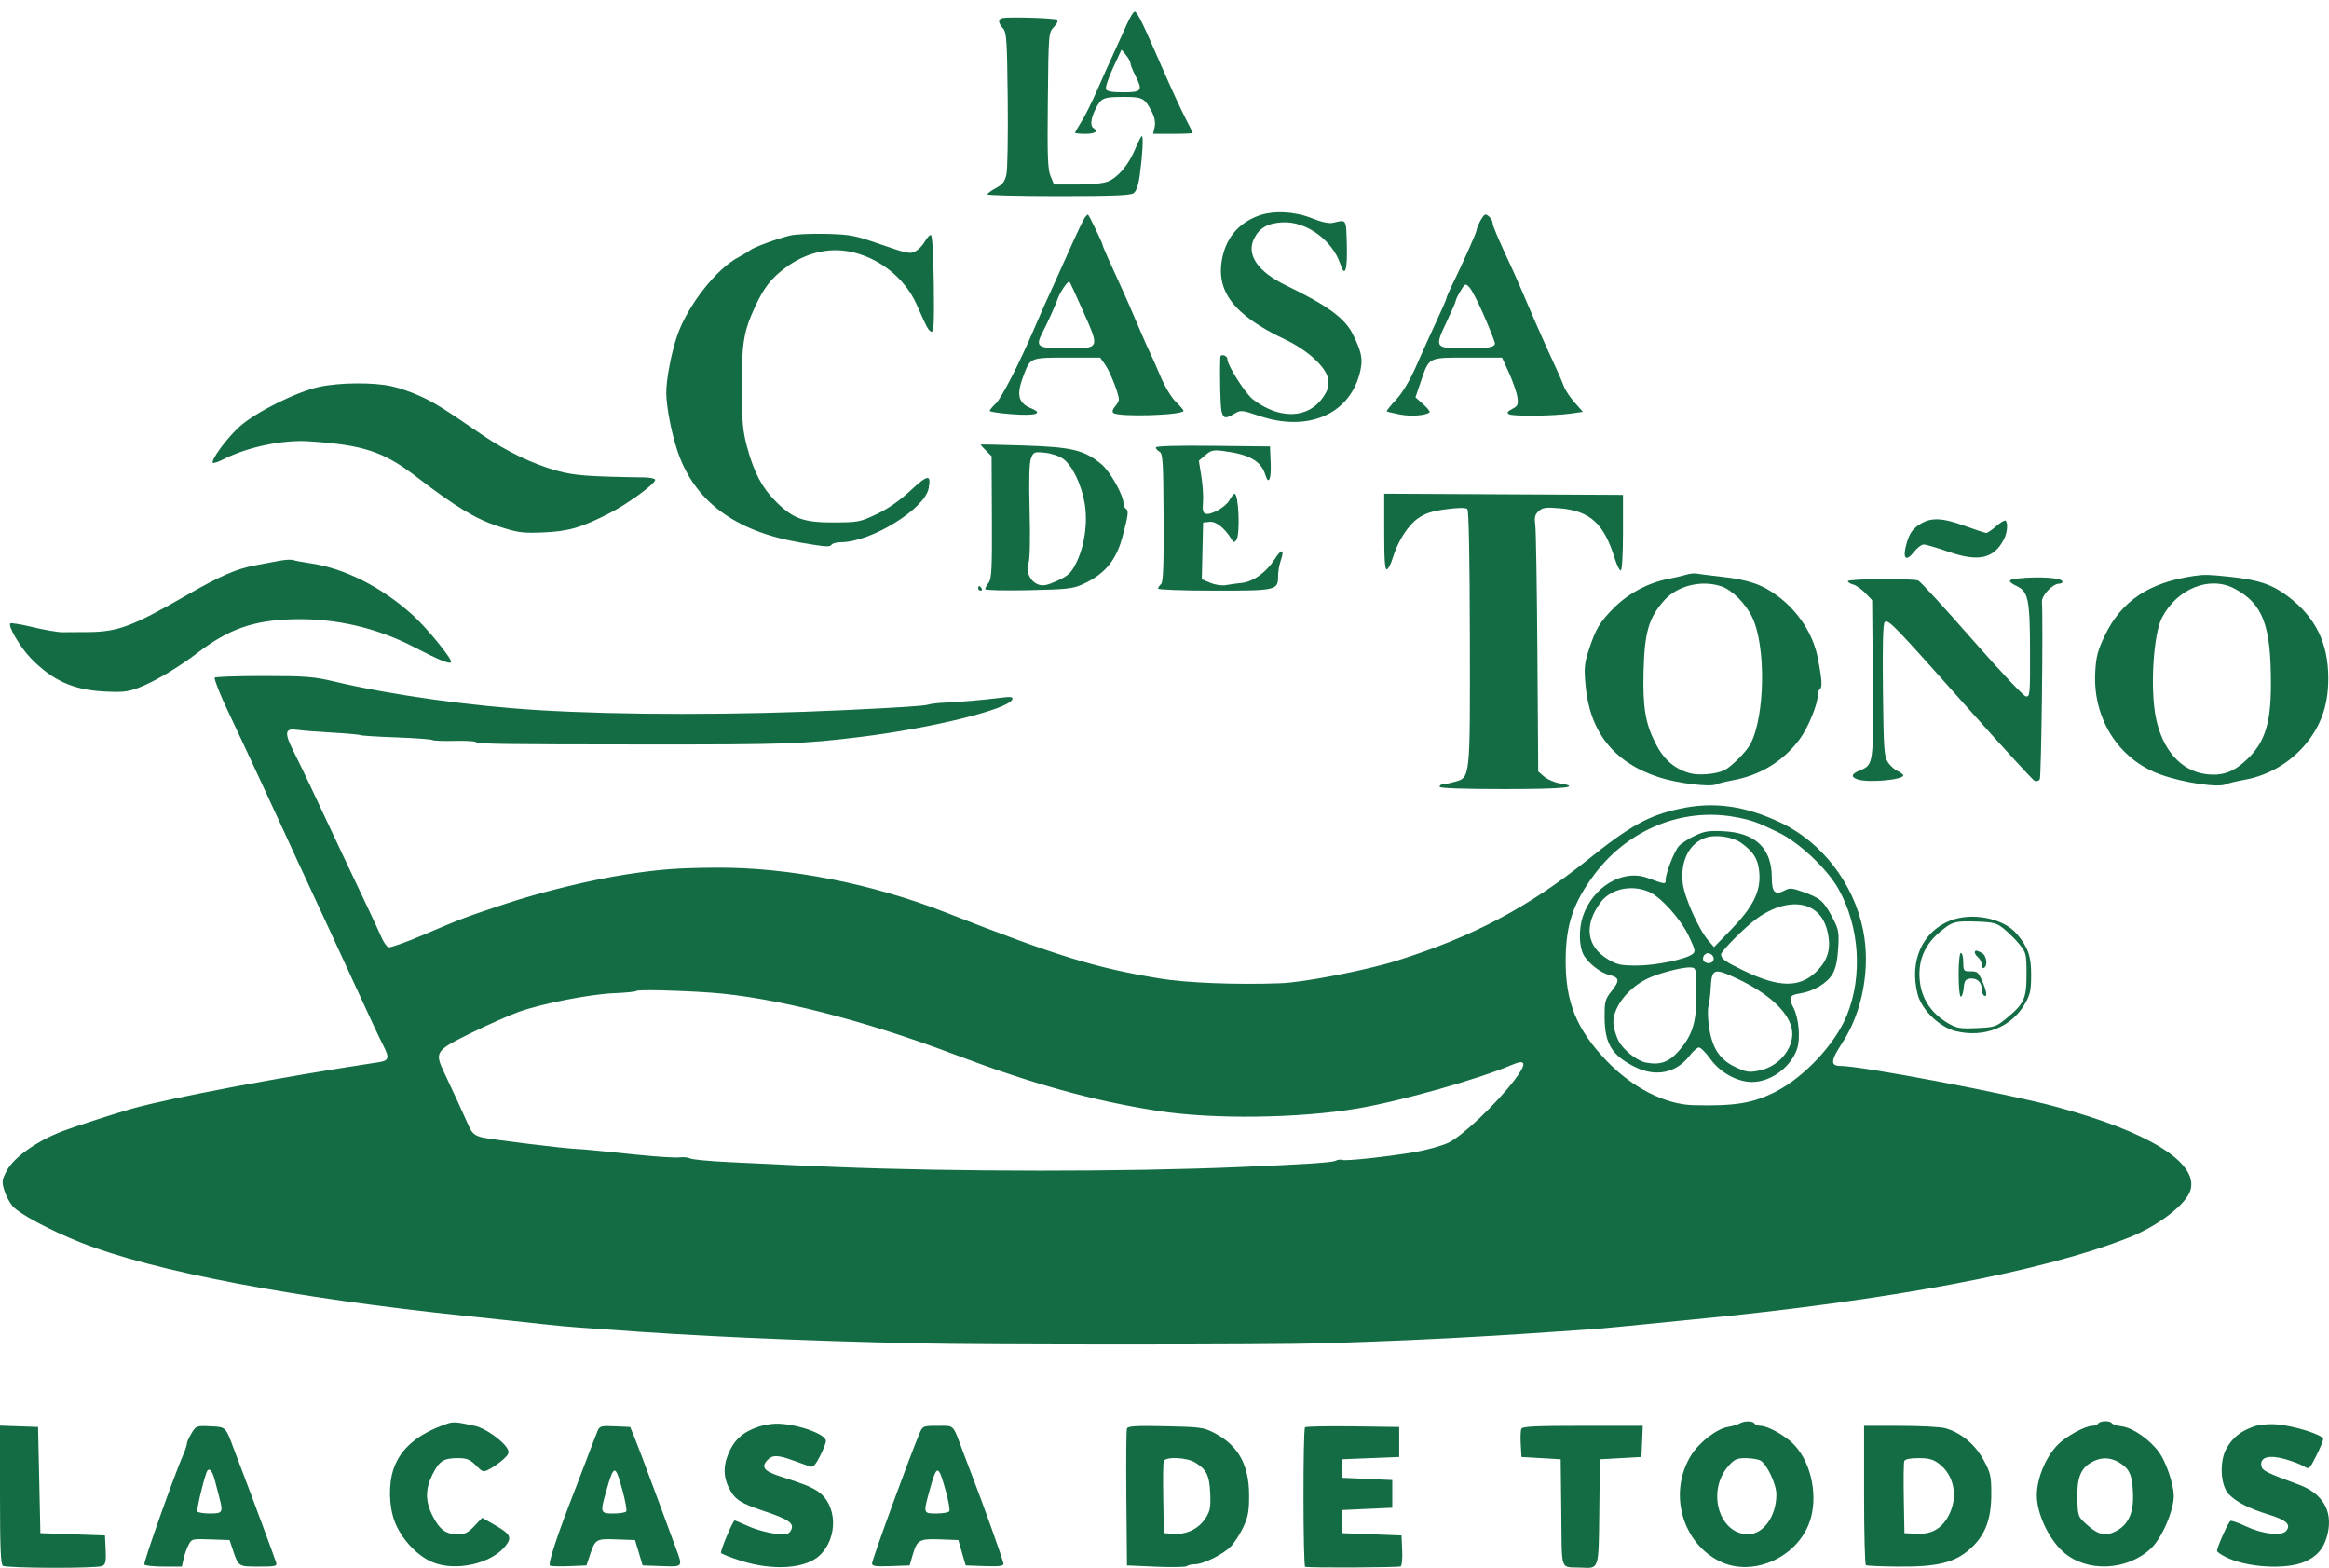<svg xmlns="http://www.w3.org/2000/svg" width="101" height="68" viewBox="0 0 101 68" fill="none"><path id="lct 1 (Traced)" fill-rule="evenodd" clip-rule="evenodd" d="M48.867 1.053C48.733 1.357 48.472 1.931 48.288 2.329C48.104 2.726 47.778 3.453 47.564 3.945C47.349 4.436 47.05 5.034 46.898 5.274C46.746 5.513 46.622 5.73 46.622 5.756C46.622 5.782 46.824 5.802 47.072 5.802C47.495 5.802 47.649 5.692 47.422 5.552C47.266 5.456 47.303 5.131 47.518 4.71C47.758 4.24 47.851 4.202 48.765 4.202C49.557 4.202 49.648 4.253 49.968 4.884C50.076 5.099 50.113 5.321 50.072 5.51L50.007 5.802H50.866C51.338 5.802 51.724 5.786 51.724 5.767C51.724 5.747 51.574 5.443 51.391 5.091C51.208 4.74 50.775 3.799 50.428 3.001C49.547 0.977 49.314 0.5 49.206 0.5C49.154 0.5 49.002 0.749 48.867 1.053ZM43.486 0.782C43.272 0.824 43.275 0.985 43.495 1.228C43.652 1.401 43.673 1.725 43.701 4.287C43.718 5.863 43.694 7.333 43.647 7.553C43.58 7.873 43.488 7.994 43.192 8.154C42.987 8.264 42.82 8.387 42.82 8.429C42.82 8.47 44.207 8.504 45.902 8.504C48.272 8.504 49.026 8.474 49.162 8.374C49.28 8.288 49.37 8.025 49.428 7.598C49.547 6.72 49.591 5.902 49.519 5.902C49.486 5.902 49.355 6.156 49.226 6.467C48.945 7.144 48.493 7.684 48.052 7.868C47.853 7.952 47.341 8.003 46.72 8.003H45.711L45.56 7.643C45.436 7.344 45.415 6.785 45.441 4.35C45.471 1.437 45.473 1.414 45.704 1.169C45.857 1.006 45.899 0.898 45.825 0.853C45.712 0.783 43.785 0.725 43.486 0.782ZM49.023 2.741C49.023 2.806 49.113 3.035 49.223 3.251C49.571 3.934 49.525 4.002 48.719 4.002C48.206 4.002 48.001 3.963 47.962 3.861C47.932 3.783 48.072 3.367 48.272 2.935L48.636 2.151L48.829 2.387C48.936 2.517 49.023 2.676 49.023 2.741ZM54.6 9.347C53.769 9.643 53.226 10.244 53.027 11.087C52.674 12.583 53.465 13.648 55.726 14.718C56.71 15.184 57.515 15.922 57.594 16.433C57.641 16.733 57.6 16.888 57.39 17.205C56.76 18.157 55.503 18.208 54.346 17.328C54.004 17.068 53.225 15.842 53.225 15.565C53.225 15.412 52.928 15.331 52.921 15.482C52.889 16.271 52.92 17.623 52.974 17.833C53.058 18.154 53.141 18.169 53.532 17.938C53.809 17.774 53.849 17.778 54.62 18.038C56.672 18.731 58.452 18.002 58.944 16.267C59.125 15.631 59.074 15.307 58.664 14.487C58.318 13.794 57.563 13.243 55.776 12.378C54.553 11.787 54.048 11.059 54.377 10.364C54.602 9.89 54.965 9.678 55.611 9.642C56.64 9.585 57.782 10.411 58.13 11.463C58.327 12.06 58.437 11.715 58.406 10.596C58.375 9.475 58.404 9.52 57.81 9.661C57.633 9.703 57.323 9.636 56.892 9.464C56.155 9.169 55.23 9.122 54.6 9.347ZM47.047 9.429C46.992 9.498 46.669 10.177 46.33 10.938C45.99 11.7 45.676 12.398 45.633 12.489C45.47 12.829 45.138 13.575 44.869 14.206C44.226 15.715 43.428 17.274 43.183 17.5C43.038 17.634 42.92 17.776 42.92 17.816C42.92 17.856 43.351 17.922 43.878 17.961C44.916 18.039 45.267 17.934 44.722 17.709C44.129 17.463 44.06 17.106 44.428 16.174C44.689 15.515 44.71 15.507 46.28 15.507H47.709L47.924 15.809C48.135 16.105 48.523 17.086 48.523 17.322C48.523 17.388 48.447 17.526 48.355 17.627C48.252 17.741 48.223 17.848 48.28 17.904C48.473 18.094 51.324 18.009 51.324 17.813C51.324 17.777 51.174 17.602 50.99 17.424C50.801 17.241 50.515 16.765 50.331 16.329C50.152 15.904 49.948 15.444 49.877 15.307C49.807 15.169 49.558 14.607 49.325 14.056C49.092 13.506 48.818 12.876 48.716 12.656C48.144 11.415 47.822 10.691 47.822 10.64C47.822 10.559 47.218 9.304 47.179 9.304C47.161 9.304 47.101 9.36 47.047 9.429ZM64.182 9.599C64.098 9.762 64.03 9.939 64.03 9.995C64.03 10.087 63.387 11.519 62.926 12.456C62.817 12.676 62.729 12.887 62.729 12.926C62.729 12.964 62.534 13.415 62.295 13.926C62.057 14.438 61.663 15.307 61.422 15.857C61.133 16.514 60.83 17.021 60.54 17.334C60.296 17.596 60.116 17.824 60.138 17.84C60.16 17.856 60.421 17.917 60.719 17.975C61.2 18.068 61.853 18.017 61.996 17.874C62.025 17.846 61.898 17.689 61.716 17.525L61.383 17.229L61.617 16.543C61.979 15.476 61.918 15.507 63.649 15.507H65.139L65.445 16.182C65.613 16.554 65.774 17.022 65.803 17.223C65.848 17.546 65.822 17.606 65.578 17.734C65.371 17.842 65.335 17.899 65.435 17.961C65.594 18.059 67.358 18.041 68.113 17.934L68.645 17.858L68.291 17.461C68.097 17.243 67.886 16.928 67.823 16.761C67.76 16.594 67.625 16.277 67.523 16.057C67.096 15.139 66.633 14.096 66.233 13.156C66 12.606 65.725 11.975 65.622 11.755C64.978 10.372 64.73 9.794 64.73 9.677C64.73 9.532 64.536 9.304 64.412 9.304C64.37 9.304 64.266 9.437 64.182 9.599ZM34.267 10.212C33.656 10.364 32.683 10.723 32.515 10.859C32.432 10.926 32.224 11.052 32.052 11.139C31.087 11.628 29.823 13.236 29.368 14.552C29.11 15.302 28.885 16.485 28.894 17.058C28.902 17.661 29.117 18.769 29.376 19.546C30.102 21.727 31.867 23.043 34.715 23.528C35.826 23.718 35.994 23.729 36.061 23.62C36.098 23.56 36.282 23.511 36.47 23.511C37.766 23.511 40.104 22.073 40.273 21.172C40.389 20.554 40.237 20.574 39.486 21.272C39.013 21.712 38.512 22.061 38.018 22.295C37.303 22.634 37.215 22.651 36.167 22.655C34.85 22.661 34.391 22.495 33.633 21.736C33.046 21.15 32.689 20.469 32.396 19.376C32.211 18.687 32.175 18.283 32.17 16.808C32.164 14.883 32.247 14.376 32.741 13.307C33.132 12.462 33.442 12.066 34.083 11.593C34.918 10.976 35.898 10.731 36.831 10.907C38.096 11.145 39.239 12.046 39.754 13.21C40.21 14.244 40.262 14.338 40.396 14.382C40.496 14.416 40.517 13.985 40.496 12.314C40.479 11.025 40.43 10.199 40.37 10.191C40.316 10.184 40.2 10.308 40.112 10.467C40.025 10.625 39.841 10.818 39.704 10.895C39.476 11.023 39.345 10.998 38.211 10.603C37.065 10.204 36.877 10.168 35.817 10.142C35.184 10.126 34.486 10.158 34.267 10.212ZM46.974 13.503C47.699 15.133 47.712 15.107 46.22 15.107C44.988 15.107 44.889 15.04 45.207 14.421C45.471 13.906 45.738 13.312 45.881 12.924C45.981 12.651 46.287 12.205 46.375 12.205C46.387 12.205 46.657 12.789 46.974 13.503ZM64.37 13.72C64.623 14.306 64.83 14.83 64.83 14.885C64.83 15.058 64.544 15.107 63.534 15.107C62.227 15.107 62.204 15.074 62.725 13.976C62.947 13.508 63.13 13.088 63.13 13.041C63.13 12.994 63.223 12.803 63.337 12.616C63.54 12.283 63.548 12.28 63.728 12.466C63.828 12.57 64.118 13.135 64.37 13.72ZM13.856 16.773C12.878 16.98 11.088 17.872 10.392 18.497C9.843 18.99 9.125 19.963 9.232 20.07C9.261 20.099 9.474 20.026 9.706 19.908C10.732 19.385 12.263 19.063 13.384 19.136C15.759 19.291 16.631 19.578 18.071 20.683C19.763 21.981 20.63 22.505 21.61 22.822C22.473 23.1 22.653 23.125 23.561 23.087C24.664 23.04 25.216 22.879 26.45 22.244C27.236 21.84 28.413 20.98 28.413 20.809C28.413 20.754 28.199 20.706 27.938 20.702C25.489 20.665 24.917 20.622 24.161 20.414C23.116 20.127 21.948 19.566 20.902 18.85C19.213 17.693 18.876 17.482 18.237 17.183C17.878 17.015 17.309 16.819 16.971 16.746C16.168 16.574 14.735 16.586 13.856 16.773ZM42.52 19.279C42.52 19.29 42.628 19.408 42.761 19.541L43.002 19.782L43.015 22.422C43.026 24.635 43.004 25.095 42.877 25.262C42.794 25.372 42.725 25.5 42.723 25.547C42.721 25.595 43.564 25.615 44.596 25.593C46.256 25.558 46.527 25.529 46.952 25.336C47.895 24.908 48.395 24.317 48.669 23.306C48.926 22.358 48.954 22.141 48.832 22.066C48.772 22.029 48.723 21.922 48.722 21.829C48.722 21.471 48.138 20.436 47.76 20.125C47.017 19.512 46.484 19.385 44.395 19.318C43.364 19.285 42.52 19.268 42.52 19.279ZM50.123 19.402C50.123 19.455 50.196 19.54 50.285 19.589C50.428 19.669 50.449 20.011 50.46 22.454C50.47 24.565 50.444 25.253 50.348 25.332C50.28 25.389 50.223 25.476 50.223 25.524C50.223 25.572 51.323 25.612 52.667 25.612C55.379 25.612 55.426 25.601 55.426 24.969C55.426 24.789 55.475 24.5 55.535 24.328C55.718 23.803 55.585 23.763 55.277 24.25C54.919 24.816 54.348 25.227 53.849 25.278C53.643 25.299 53.336 25.341 53.167 25.372C52.989 25.405 52.704 25.364 52.489 25.274L52.118 25.119L52.146 23.89L52.174 22.66L52.45 22.629C52.727 22.597 53.106 22.892 53.395 23.364C53.498 23.534 53.529 23.54 53.618 23.411C53.789 23.163 53.718 21.409 53.537 21.41C53.503 21.411 53.403 21.537 53.315 21.692C53.14 21.999 52.493 22.358 52.27 22.272C52.17 22.234 52.141 22.094 52.169 21.789C52.192 21.553 52.16 21.049 52.1 20.669L51.99 19.978L52.271 19.736C52.519 19.523 52.615 19.502 53.064 19.559C54.179 19.702 54.692 19.993 54.871 20.584C55.013 21.053 55.134 20.794 55.105 20.084L55.075 19.359L52.599 19.332C51.052 19.315 50.123 19.341 50.123 19.402ZM46.102 19.895C46.503 20.18 46.903 21.013 47.041 21.845C47.179 22.676 47.028 23.708 46.663 24.427C46.449 24.851 46.324 24.967 45.851 25.184C45.417 25.382 45.233 25.419 45.031 25.348C44.676 25.223 44.475 24.786 44.604 24.417C44.663 24.246 44.682 23.342 44.651 22.146C44.615 20.787 44.635 20.068 44.712 19.872C44.819 19.599 44.851 19.586 45.31 19.631C45.584 19.657 45.929 19.772 46.102 19.895ZM60.028 23.068C60.028 24.283 60.059 24.718 60.144 24.689C60.208 24.668 60.321 24.45 60.394 24.206C60.614 23.475 61.052 22.786 61.492 22.478C61.808 22.257 62.095 22.164 62.719 22.081C63.261 22.01 63.567 22.008 63.633 22.074C63.697 22.137 63.736 24.163 63.742 27.679C63.751 33.875 63.769 33.712 63.054 33.91C62.848 33.968 62.623 34.015 62.554 34.015C62.485 34.015 62.429 34.061 62.429 34.116C62.429 34.18 63.429 34.216 65.23 34.216C67.858 34.216 68.632 34.135 67.626 33.965C67.402 33.927 67.104 33.797 66.963 33.676L66.707 33.455L66.671 28.308C66.651 25.477 66.61 22.977 66.579 22.754C66.535 22.428 66.564 22.311 66.727 22.164C66.897 22.009 67.038 21.99 67.625 22.039C68.954 22.151 69.555 22.695 70.024 24.211C70.118 24.514 70.237 24.75 70.289 24.736C70.342 24.722 70.383 24.016 70.383 23.085V21.46L65.205 21.434L60.028 21.408V23.068ZM83.215 22.762C82.931 22.955 82.81 23.132 82.691 23.532C82.49 24.208 82.636 24.399 83 23.935C83.139 23.756 83.33 23.611 83.425 23.611C83.519 23.611 83.998 23.751 84.488 23.922C85.796 24.378 86.463 24.231 86.9 23.391C87.047 23.108 87.086 22.689 86.976 22.579C86.941 22.544 86.759 22.649 86.572 22.813C86.386 22.976 86.191 23.11 86.139 23.11C86.088 23.11 85.675 22.975 85.223 22.81C84.201 22.437 83.71 22.425 83.215 22.762ZM12.106 24.32C11.858 24.368 11.386 24.457 11.056 24.518C10.259 24.666 9.555 24.972 8.134 25.788C5.724 27.174 5.116 27.401 3.797 27.409C3.387 27.411 2.894 27.414 2.701 27.415C2.509 27.417 1.936 27.318 1.428 27.196C0.92 27.074 0.478 27.001 0.446 27.033C0.335 27.144 0.886 28.08 1.332 28.538C2.272 29.505 3.159 29.91 4.502 29.983C5.308 30.026 5.537 30.002 6.01 29.823C6.685 29.568 7.734 28.946 8.576 28.302C9.903 27.287 10.976 26.906 12.656 26.854C14.501 26.796 16.341 27.216 17.974 28.067C19.017 28.612 19.5 28.809 19.558 28.714C19.632 28.596 18.518 27.23 17.881 26.656C16.541 25.451 14.936 24.642 13.456 24.426C13.126 24.378 12.788 24.314 12.706 24.285C12.623 24.257 12.353 24.272 12.106 24.32ZM73.134 24.919C72.996 24.963 72.634 25.048 72.328 25.108C71.467 25.277 70.62 25.729 69.998 26.351C69.37 26.979 69.196 27.272 68.891 28.211C68.71 28.771 68.692 28.983 68.758 29.713C68.945 31.758 69.996 33.074 71.948 33.706C72.759 33.968 74.168 34.141 74.434 34.011C74.517 33.971 74.847 33.889 75.168 33.83C76.352 33.612 77.349 32.995 78.049 32.048C78.42 31.545 78.837 30.519 78.837 30.107C78.837 30.007 78.88 29.899 78.933 29.866C79.035 29.803 79.004 29.402 78.829 28.518C78.626 27.498 77.995 26.524 77.104 25.854C76.429 25.347 75.827 25.14 74.635 25.007C74.167 24.954 73.694 24.895 73.584 24.875C73.474 24.854 73.272 24.874 73.134 24.919ZM95.144 24.975C93.187 25.261 91.987 26.066 91.27 27.576C90.966 28.216 90.897 28.482 90.862 29.164C90.757 31.168 91.883 32.934 93.68 33.581C94.683 33.943 96.218 34.17 96.545 34.005C96.627 33.963 96.986 33.877 97.342 33.813C98.453 33.614 99.471 32.98 100.146 32.066C100.713 31.298 100.968 30.475 100.968 29.413C100.968 27.88 100.417 26.763 99.213 25.855C98.533 25.342 97.939 25.142 96.695 25.01C95.783 24.914 95.594 24.909 95.144 24.975ZM87.516 25.084C87.058 25.132 87.046 25.213 87.468 25.42C87.961 25.662 88.029 25.997 88.035 28.245C88.04 30.137 88.032 30.226 87.851 30.196C87.747 30.178 86.692 29.055 85.506 27.701C84.321 26.346 83.277 25.209 83.186 25.174C82.931 25.076 80.137 25.1 80.137 25.201C80.137 25.25 80.24 25.316 80.365 25.347C80.49 25.378 80.727 25.544 80.89 25.715L81.188 26.025L81.216 29.432C81.248 33.175 81.25 33.161 80.645 33.412C80.28 33.563 80.253 33.691 80.562 33.798C81.011 33.952 82.538 33.817 82.538 33.623C82.538 33.582 82.428 33.497 82.293 33.436C82.159 33.374 81.967 33.201 81.868 33.049C81.707 32.804 81.684 32.469 81.656 29.93C81.634 27.999 81.658 27.052 81.731 26.979C81.878 26.832 82.106 27.068 85.34 30.704C86.853 32.406 88.155 33.826 88.233 33.86C88.311 33.894 88.412 33.864 88.457 33.794C88.525 33.685 88.61 26.872 88.551 26.1C88.531 25.823 89.016 25.311 89.299 25.311C89.377 25.311 89.442 25.273 89.442 25.225C89.442 25.057 88.463 24.985 87.516 25.084ZM74.645 25.425C75.113 25.581 75.697 26.164 75.986 26.762C76.59 28.015 76.547 31.048 75.909 32.265C75.736 32.594 75.1 33.233 74.785 33.394C74.44 33.569 73.681 33.638 73.286 33.529C72.615 33.343 72.144 32.932 71.782 32.213C71.352 31.357 71.237 30.655 71.275 29.113C71.317 27.425 71.496 26.803 72.157 26.05C72.728 25.399 73.778 25.136 74.645 25.425ZM96.896 25.522C98.135 26.174 98.489 27.11 98.481 29.713C98.477 31.347 98.22 32.169 97.491 32.884C96.882 33.481 96.378 33.666 95.637 33.564C94.574 33.418 93.773 32.507 93.493 31.127C93.237 29.865 93.381 27.5 93.758 26.781C94.418 25.521 95.824 24.957 96.896 25.522ZM42.42 25.512C42.42 25.567 42.467 25.612 42.526 25.612C42.584 25.612 42.604 25.567 42.57 25.512C42.536 25.457 42.488 25.412 42.464 25.412C42.44 25.412 42.42 25.457 42.42 25.512ZM9.306 29.388C9.308 29.519 9.556 30.142 9.851 30.764C10.008 31.094 10.294 31.702 10.487 32.115C10.679 32.527 10.967 33.145 11.127 33.487C11.287 33.829 11.552 34.402 11.717 34.76C11.883 35.117 12.153 35.703 12.318 36.06C12.483 36.418 12.747 36.993 12.905 37.339C13.17 37.918 13.457 38.536 14.229 40.19C14.584 40.953 15.025 41.907 15.406 42.742C16.065 44.181 16.444 44.992 16.621 45.334C16.897 45.871 16.865 45.995 16.433 46.06C12.193 46.7 7.38 47.607 5.703 48.081C5.003 48.279 3.16 48.877 2.701 49.054C1.579 49.489 0.602 50.184 0.291 50.77C0.085 51.159 0.074 51.242 0.184 51.608C0.251 51.832 0.412 52.141 0.542 52.296C0.823 52.63 2.179 53.355 3.495 53.876C6.668 55.132 12.707 56.282 20.259 57.069C21.58 57.206 23.066 57.365 23.561 57.422C24.056 57.478 24.732 57.541 25.062 57.562C25.392 57.582 25.977 57.623 26.362 57.653C30.03 57.933 34.526 58.133 39.819 58.252C42.744 58.318 55.214 58.316 57.377 58.249C60.003 58.168 62.275 58.069 64.28 57.949C64.72 57.922 65.44 57.88 65.88 57.853C66.321 57.827 66.996 57.781 67.381 57.752C67.766 57.722 68.374 57.681 68.732 57.66C69.09 57.64 69.81 57.578 70.333 57.523C70.855 57.468 72.228 57.332 73.384 57.221C81.92 56.401 88.613 55.142 92.344 53.654C93.628 53.142 94.848 52.19 95.001 51.58C95.301 50.388 93.149 49.068 89.141 47.986C87.011 47.411 80.72 46.221 79.811 46.221C79.37 46.221 79.387 45.991 79.882 45.239C80.772 43.887 81.128 41.971 80.794 40.324C80.385 38.303 79.009 36.515 77.21 35.667C75.655 34.934 74.311 34.751 72.838 35.071C71.486 35.365 70.696 35.803 68.842 37.29C66.278 39.346 63.858 40.625 60.578 41.657C59.254 42.074 56.552 42.599 55.54 42.636C53.601 42.708 51.455 42.622 50.273 42.427C47.483 41.966 45.852 41.462 41.019 39.569C37.792 38.304 34.156 37.598 31.014 37.625C29.364 37.639 28.628 37.694 27.191 37.913C25.635 38.15 23.465 38.678 21.86 39.212C20.169 39.774 20.005 39.836 18.407 40.519C17.622 40.855 16.919 41.106 16.844 41.077C16.769 41.048 16.634 40.855 16.544 40.647C16.454 40.439 16.198 39.886 15.975 39.418C15.752 38.95 15.4 38.208 15.193 37.767C14.986 37.327 14.614 36.539 14.367 36.017C14.119 35.494 13.728 34.661 13.497 34.166C13.265 33.67 12.922 32.959 12.732 32.584C12.32 31.767 12.352 31.57 12.882 31.648C13.088 31.678 13.774 31.733 14.407 31.768C15.04 31.804 15.589 31.854 15.628 31.878C15.667 31.902 16.364 31.946 17.175 31.975C17.987 32.005 18.696 32.057 18.75 32.09C18.803 32.123 19.222 32.14 19.68 32.128C20.138 32.115 20.564 32.136 20.627 32.175C20.772 32.265 21.711 32.279 27.963 32.282C34.098 32.286 34.823 32.261 37.267 31.962C40.423 31.575 43.758 30.751 43.901 30.323C43.937 30.214 43.83 30.202 43.358 30.262C42.627 30.354 41.629 30.44 40.959 30.469C40.679 30.481 40.36 30.519 40.25 30.554C40.069 30.611 39.069 30.677 36.617 30.793C32.019 31.011 26.946 31.011 23.361 30.794C20.38 30.613 16.979 30.138 14.535 29.561C13.597 29.339 13.273 29.313 11.396 29.313C10.246 29.313 9.305 29.347 9.306 29.388ZM75.192 35.42C75.932 35.551 76.197 35.644 77.134 36.101C78.026 36.537 79.224 37.663 79.717 38.53C80.64 40.152 80.788 42.315 80.092 44.027C79.585 45.276 78.234 46.719 76.979 47.351C76.003 47.843 75.225 47.968 73.434 47.923C72.21 47.892 70.79 47.166 69.676 46.004C68.365 44.635 67.885 43.453 67.897 41.619C67.907 40.08 68.228 39.134 69.16 37.896C70.604 35.979 72.933 35.023 75.192 35.42ZM73.484 36.247C73.209 36.38 72.903 36.579 72.805 36.69C72.604 36.916 72.234 37.864 72.234 38.153C72.234 38.356 72.221 38.354 71.44 38.068C70.368 37.675 69.062 38.461 68.636 39.755C68.463 40.28 68.476 41.021 68.664 41.385C68.853 41.75 69.4 42.183 69.794 42.279C70.229 42.386 70.25 42.519 69.9 42.961C69.606 43.333 69.582 43.418 69.586 44.117C69.591 45.257 69.9 45.763 70.897 46.263C71.8 46.716 72.697 46.532 73.272 45.778C73.422 45.581 73.605 45.421 73.68 45.421C73.754 45.421 73.979 45.649 74.18 45.928C74.601 46.514 75.342 46.92 75.985 46.918C76.803 46.916 77.673 46.269 77.938 45.466C78.082 45.029 78.004 44.142 77.784 43.716C77.546 43.257 77.593 43.149 78.061 43.078C78.647 42.989 79.237 42.635 79.474 42.23C79.608 42 79.686 41.642 79.716 41.117C79.758 40.392 79.74 40.303 79.437 39.734C79.079 39.062 78.932 38.939 78.164 38.666C77.718 38.507 77.607 38.499 77.396 38.612C76.977 38.837 76.836 38.696 76.836 38.052C76.836 36.788 76.133 36.113 74.746 36.044C74.097 36.012 73.91 36.042 73.484 36.247ZM75.503 36.547C76.064 36.946 76.263 37.285 76.299 37.903C76.344 38.683 76.003 39.35 75.067 40.313L74.332 41.069L74.073 40.769C73.664 40.294 73.046 38.909 72.976 38.309C72.861 37.33 73.261 36.548 73.995 36.315C74.425 36.179 75.141 36.289 75.503 36.547ZM71.493 38.665C72.017 38.884 72.884 39.844 73.241 40.6C73.525 41.201 73.538 41.269 73.387 41.379C73.079 41.605 71.79 41.867 70.983 41.868C70.29 41.869 70.122 41.833 69.732 41.599C68.798 41.039 68.678 40.117 69.409 39.133C69.844 38.547 70.733 38.348 71.493 38.665ZM78.606 39.414C78.989 39.647 79.218 40.057 79.3 40.654C79.381 41.241 79.212 41.706 78.76 42.142C78.037 42.839 77.148 42.826 75.635 42.098C74.83 41.711 74.64 41.575 74.636 41.388C74.633 41.25 75.652 40.223 76.165 39.847C77.041 39.203 77.986 39.036 78.606 39.414ZM84.568 39.923C83.362 40.401 82.797 41.672 83.157 43.1C83.33 43.788 84.112 44.546 84.825 44.717C86.039 45.008 87.215 44.548 87.796 43.555C88.044 43.133 88.081 42.966 88.083 42.269C88.085 41.461 87.948 41.072 87.458 40.493C86.883 39.816 85.518 39.546 84.568 39.923ZM86.915 40.287C87.115 40.449 87.414 40.749 87.58 40.954C87.868 41.309 87.882 41.372 87.882 42.254C87.882 43.31 87.781 43.528 86.985 44.18C86.565 44.524 86.49 44.548 85.72 44.582C84.994 44.614 84.855 44.59 84.481 44.371C83.664 43.892 83.239 43.162 83.239 42.239C83.239 41.535 83.518 40.939 84.073 40.459C84.643 39.966 84.769 39.928 85.721 39.963C86.469 39.99 86.589 40.023 86.915 40.287ZM85.64 41.307C85.64 41.355 85.707 41.45 85.79 41.519C85.872 41.587 85.94 41.731 85.94 41.837C85.94 41.944 85.985 42.003 86.04 41.969C86.213 41.863 86.15 41.431 85.946 41.322C85.71 41.196 85.64 41.192 85.64 41.307ZM74.313 41.533C74.35 41.722 74.122 41.835 73.936 41.72C73.754 41.608 73.894 41.297 74.108 41.338C74.204 41.356 74.296 41.444 74.313 41.533ZM84.939 42.269C84.939 42.796 84.981 43.22 85.033 43.22C85.085 43.22 85.141 43.051 85.159 42.845C85.184 42.54 85.233 42.463 85.42 42.437C85.718 42.395 85.94 42.582 85.94 42.876C85.94 43.004 85.985 43.136 86.04 43.17C86.193 43.264 86.159 42.985 85.965 42.55C85.776 42.128 85.764 42.119 85.39 42.119C85.165 42.119 85.139 42.079 85.139 41.719C85.139 41.499 85.094 41.319 85.039 41.319C84.98 41.319 84.939 41.702 84.939 42.269ZM73.568 43.02C73.58 44.288 73.412 44.862 72.829 45.542C72.388 46.056 72.01 46.195 71.381 46.077C70.989 46.004 70.395 45.532 70.186 45.127C70.111 44.982 70.019 44.699 69.981 44.498C69.846 43.779 70.594 42.786 71.583 42.373C72.122 42.148 73.029 41.927 73.321 41.95C73.554 41.969 73.558 41.989 73.568 43.02ZM75.321 42.431C76.649 43.054 77.507 43.823 77.691 44.554C77.885 45.328 77.228 46.221 76.319 46.416C75.86 46.514 75.758 46.501 75.28 46.282C74.593 45.967 74.261 45.479 74.121 44.576C74.063 44.207 74.049 43.785 74.088 43.638C74.127 43.49 74.172 43.137 74.187 42.852C74.231 41.993 74.318 41.961 75.321 42.431ZM30.839 43.045C33.554 43.241 37.413 44.22 41.369 45.716C44.8 47.013 47.384 47.73 50.223 48.173C52.597 48.544 56.325 48.498 58.877 48.065C60.754 47.746 64.114 46.797 65.569 46.174C66.193 45.906 66.225 46.112 65.673 46.839C64.892 47.864 63.408 49.271 62.809 49.553C62.518 49.69 61.851 49.874 61.328 49.962C60.092 50.169 58.366 50.353 58.204 50.296C58.134 50.271 58.003 50.288 57.912 50.335C57.763 50.411 56.674 50.483 53.775 50.606C48.816 50.818 41.512 50.816 36.167 50.601C34.873 50.549 34.415 50.528 31.579 50.391C30.762 50.351 30.019 50.28 29.928 50.233C29.838 50.186 29.629 50.165 29.464 50.187C29.299 50.21 28.511 50.161 27.713 50.08C25.577 49.863 25.282 49.834 25.062 49.827C24.525 49.81 21.213 49.404 20.881 49.314C20.583 49.234 20.466 49.133 20.337 48.842C20.064 48.228 19.595 47.209 19.281 46.55C18.835 45.613 18.867 45.565 20.433 44.793C21.163 44.434 22.091 44.022 22.495 43.878C23.521 43.514 25.593 43.109 26.648 43.067C27.136 43.047 27.562 43.004 27.596 42.97C27.663 42.903 29.443 42.945 30.839 43.045ZM19.359 61.748C18.107 62.185 17.368 62.814 17.067 63.698C16.844 64.352 16.863 65.304 17.113 65.972C17.389 66.708 18.065 67.445 18.727 67.729C19.749 68.169 21.344 67.809 21.946 67.004C22.204 66.657 22.124 66.51 21.468 66.135L20.91 65.816L20.573 66.173C20.298 66.465 20.163 66.531 19.845 66.531C19.336 66.531 19.062 66.328 18.757 65.727C18.438 65.097 18.439 64.561 18.759 63.93C19.054 63.346 19.238 63.229 19.86 63.229C20.247 63.229 20.377 63.281 20.637 63.541C20.947 63.851 20.951 63.852 21.263 63.685C21.435 63.592 21.697 63.404 21.844 63.267C22.058 63.069 22.092 62.982 22.011 62.831C21.823 62.48 21.044 61.929 20.599 61.832C19.761 61.65 19.658 61.643 19.359 61.748ZM75.435 61.729C75.352 61.778 75.127 61.844 74.935 61.876C74.449 61.956 73.69 62.54 73.338 63.105C72.347 64.694 72.921 66.864 74.55 67.689C76.044 68.446 78.084 67.481 78.535 65.805C78.836 64.683 78.484 63.284 77.72 62.565C77.336 62.204 76.636 61.828 76.345 61.828C76.236 61.828 76.119 61.783 76.085 61.728C76.01 61.607 75.641 61.607 75.435 61.729ZM90.992 61.728C90.958 61.783 90.841 61.828 90.733 61.828C90.434 61.828 89.606 62.279 89.25 62.636C88.724 63.161 88.335 64.089 88.329 64.83C88.323 65.621 88.845 66.741 89.481 67.301C90.493 68.192 92.236 68.121 93.278 67.147C93.759 66.696 94.289 65.457 94.268 64.83C94.251 64.326 93.933 63.397 93.635 62.983C93.241 62.433 92.504 61.918 92.02 61.853C91.81 61.825 91.614 61.763 91.584 61.715C91.51 61.596 91.068 61.606 90.992 61.728ZM32.913 61.861C32.271 62.075 31.916 62.361 31.662 62.872C31.362 63.474 31.347 64.005 31.616 64.532C31.87 65.031 32.103 65.181 33.181 65.541C34.212 65.885 34.459 66.064 34.302 66.356C34.209 66.531 34.123 66.55 33.63 66.504C33.319 66.476 32.801 66.335 32.478 66.191C32.154 66.048 31.877 65.93 31.862 65.93C31.784 65.93 31.223 67.263 31.269 67.338C31.298 67.386 31.691 67.541 32.141 67.683C33.522 68.12 34.925 68.025 35.537 67.455C36.359 66.688 36.314 65.226 35.451 64.66C35.156 64.467 34.833 64.339 33.835 64.02C33.142 63.798 32.999 63.623 33.269 63.325C33.491 63.08 33.72 63.082 34.416 63.337C34.719 63.448 35.042 63.563 35.135 63.594C35.26 63.635 35.368 63.52 35.56 63.142C35.701 62.864 35.817 62.567 35.817 62.484C35.817 62.174 34.488 61.718 33.636 61.736C33.432 61.74 33.107 61.797 32.913 61.861ZM97.701 61.871C97.151 62.076 96.833 62.333 96.566 62.788C96.241 63.342 96.284 64.395 96.648 64.785C96.966 65.126 97.522 65.411 98.388 65.678C99.156 65.915 99.368 66.113 99.143 66.384C98.946 66.621 98.114 66.525 97.388 66.181C97.082 66.037 96.787 65.933 96.732 65.951C96.642 65.981 96.146 67.081 96.145 67.254C96.145 67.294 96.313 67.412 96.52 67.517C97.421 67.972 99.122 68.076 99.939 67.725C100.506 67.481 100.805 67.113 100.945 66.487C101.165 65.507 100.718 64.757 99.689 64.378C98.253 63.849 98.096 63.768 98.064 63.55C98.01 63.18 98.41 63.076 99.109 63.276C99.432 63.369 99.797 63.509 99.919 63.588C100.134 63.726 100.154 63.709 100.445 63.133C100.611 62.804 100.747 62.474 100.747 62.401C100.747 62.218 99.438 61.81 98.697 61.763C98.324 61.739 97.946 61.781 97.701 61.871ZM0 64.82C0 67.111 0.03 67.838 0.125 67.897C0.3 68.006 4.212 68.016 4.432 67.907C4.581 67.834 4.606 67.715 4.582 67.2L4.552 66.581L3.151 66.531L1.751 66.481L1.701 64.18L1.651 61.878L0.825 61.849L0 61.82V64.82ZM8.306 62.149C8.195 62.33 8.104 62.533 8.104 62.6C8.104 62.667 8.038 62.87 7.958 63.051C7.573 63.92 6.21 67.762 6.259 67.841C6.29 67.891 6.669 67.931 7.101 67.931H7.888L7.958 67.606C7.996 67.427 8.092 67.155 8.17 67.002C8.311 66.727 8.324 66.723 9.134 66.752L9.955 66.781L10.106 67.231C10.343 67.935 10.337 67.931 11.223 67.931C11.944 67.931 12.023 67.913 11.975 67.756C11.917 67.565 10.777 64.493 10.556 63.929C10.48 63.737 10.301 63.264 10.158 62.879C9.775 61.848 9.81 61.882 9.12 61.849C8.521 61.82 8.502 61.827 8.306 62.149ZM25.915 62.049C25.861 62.175 25.656 62.706 25.459 63.229C25.261 63.752 25.038 64.337 24.962 64.53C24.157 66.586 23.741 67.849 23.854 67.892C23.923 67.919 24.307 67.927 24.706 67.911L25.433 67.881L25.583 67.431C25.815 66.737 25.845 66.72 26.741 66.752L27.539 66.781L27.704 67.331L27.869 67.881L28.692 67.91C29.63 67.944 29.618 67.959 29.309 67.129C29.051 66.44 28.974 66.232 28.273 64.33C27.958 63.477 27.616 62.576 27.514 62.329L27.328 61.878L26.67 61.849C26.065 61.822 26.004 61.838 25.915 62.049ZM39.877 62.154C39.45 63.158 37.818 67.629 37.818 67.796C37.818 67.911 37.977 67.934 38.633 67.91L39.448 67.881L39.582 67.419C39.77 66.773 39.871 66.717 40.78 66.751L41.561 66.781L41.719 67.331L41.878 67.881L42.699 67.91C43.309 67.932 43.52 67.907 43.52 67.813C43.52 67.704 42.584 65.08 42.171 64.029C42.095 63.837 41.915 63.364 41.772 62.979C41.302 61.721 41.405 61.828 40.669 61.828C40.027 61.828 40.013 61.834 39.877 62.154ZM48.871 61.946C48.843 62.02 48.831 63.386 48.846 64.981L48.873 67.881L50.123 67.936C50.811 67.966 51.417 67.955 51.469 67.911C51.521 67.867 51.679 67.831 51.819 67.83C52.177 67.829 53.02 67.415 53.365 67.07C53.524 66.911 53.771 66.533 53.913 66.231C54.127 65.773 54.17 65.537 54.169 64.83C54.167 63.527 53.699 62.682 52.686 62.15C52.203 61.896 52.084 61.879 50.549 61.846C49.253 61.818 48.913 61.839 48.871 61.946ZM56.595 61.893C56.501 61.987 56.507 67.928 56.601 67.944C56.887 67.99 60.663 67.972 60.741 67.923C60.795 67.89 60.825 67.575 60.808 67.222L60.778 66.581L59.478 66.531L58.177 66.481V65.98V65.48L59.278 65.43L60.378 65.38V64.78V64.18L59.278 64.129L58.177 64.079V63.679V63.279L59.428 63.229L60.678 63.179V62.529V61.878L58.671 61.851C57.567 61.837 56.633 61.855 56.595 61.893ZM65.972 61.965C65.943 62.041 65.933 62.345 65.95 62.641L65.981 63.179L66.831 63.229L67.681 63.279L67.708 65.605C67.738 68.222 67.635 67.934 68.557 67.975C69.357 68.011 69.325 68.109 69.355 65.553L69.382 63.279L70.283 63.229L71.183 63.179L71.213 62.504L71.242 61.828H68.633C66.517 61.828 66.014 61.854 65.972 61.965ZM80.838 64.824C80.838 66.472 80.874 67.842 80.917 67.869C80.961 67.896 81.58 67.924 82.293 67.931C84.019 67.948 84.77 67.763 85.445 67.157C86.097 66.571 86.357 65.882 86.355 64.75C86.353 63.998 86.321 63.861 86.015 63.299C85.65 62.628 85.032 62.119 84.357 61.932C84.154 61.876 83.28 61.829 82.413 61.829L80.838 61.828V64.824ZM51.829 63.418C52.323 63.718 52.453 63.986 52.483 64.769C52.507 65.374 52.476 65.534 52.276 65.84C51.98 66.294 51.451 66.551 50.897 66.511L50.473 66.481L50.446 64.984C50.43 64.161 50.44 63.43 50.468 63.358C50.545 63.155 51.463 63.195 51.829 63.418ZM76.342 63.333C76.622 63.483 77.036 64.36 77.035 64.802C77.034 65.745 76.475 66.531 75.807 66.53C74.546 66.529 74.002 64.657 74.949 63.578C75.213 63.277 75.317 63.229 75.702 63.229C75.948 63.229 76.236 63.276 76.342 63.333ZM84.091 63.474C84.756 63.981 84.929 64.928 84.502 65.726C84.195 66.3 83.752 66.545 83.088 66.508L82.588 66.481L82.561 64.984C82.545 64.161 82.555 63.43 82.582 63.358C82.615 63.274 82.828 63.229 83.201 63.229C83.65 63.229 83.837 63.281 84.091 63.474ZM91.911 63.424C92.352 63.693 92.47 63.964 92.501 64.772C92.531 65.573 92.314 66.079 91.817 66.364C91.352 66.631 91.018 66.575 90.539 66.15C90.112 65.771 90.11 65.766 90.088 65.025C90.062 64.125 90.213 63.705 90.661 63.432C91.078 63.177 91.502 63.175 91.911 63.424ZM9.307 64.154C9.368 64.388 9.459 64.737 9.51 64.93C9.684 65.583 9.657 65.63 9.11 65.63C8.838 65.63 8.592 65.591 8.562 65.544C8.519 65.474 8.776 64.364 8.954 63.854C9.041 63.605 9.199 63.739 9.307 64.154ZM27.004 64.662C27.12 65.092 27.19 65.486 27.158 65.537C27.127 65.588 26.878 65.63 26.606 65.63C26.025 65.63 26.018 65.608 26.304 64.608C26.627 63.48 26.685 63.484 27.004 64.662ZM41.015 64.656C41.133 65.082 41.202 65.476 41.169 65.531C41.135 65.585 40.885 65.63 40.613 65.63C40.035 65.63 40.035 65.631 40.312 64.63C40.631 63.477 40.688 63.479 41.015 64.656Z" fill="#136C43"></path></svg>